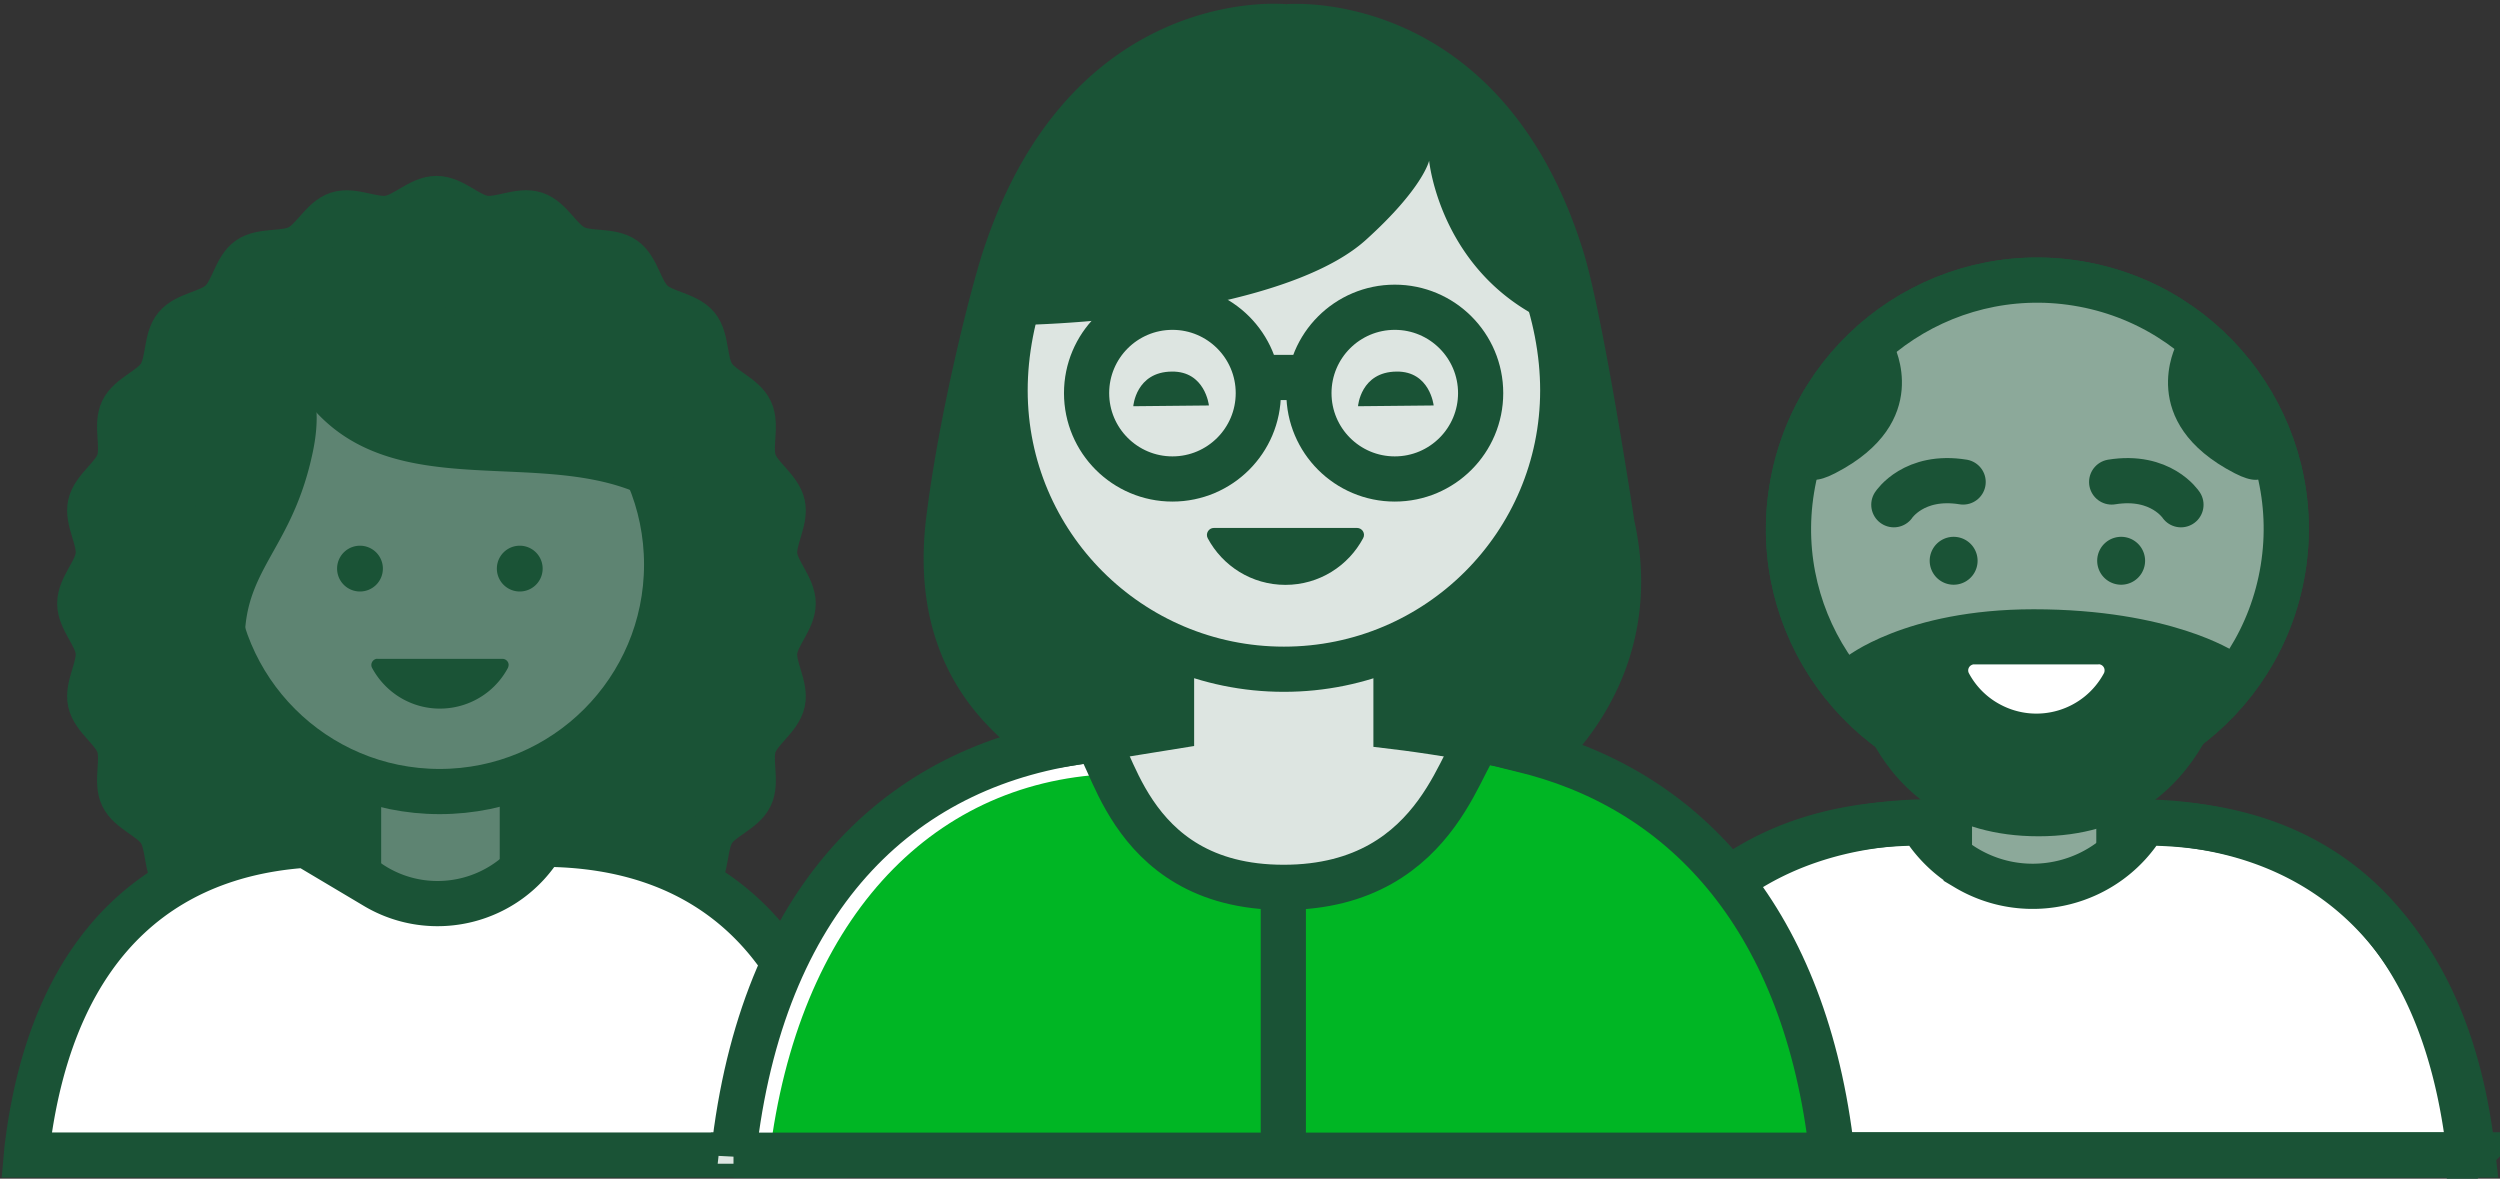 <svg width="473" height="223" fill="none" xmlns="http://www.w3.org/2000/svg"><rect width="100%" height="100%" fill="#333333" stroke="none"/><path d="M400.895 136.65h-32.063v36.281h32.063V136.65z" fill="#8CA99A" stroke="#1A5336" stroke-width="8.55" stroke-miterlimit="10"/><path d="M467.783 218.53l-.228-1.966c-5.272-42.009-30.381-61.076-63.555-61.076-4.702 7.524-9.633 12.027-19.18 12.027-9.548 0-14.507-4.503-19.209-12.027-33.117 0-58.653 18.839-63.926 60.962a52.441 52.441 0 00-.228 2.08h166.326z" fill="#fff"/><path d="M399.867 141.096v14.82m-30.58-.941v-13.879" stroke="#1A5336" stroke-width="8.55" stroke-miterlimit="10"/><path d="M365.611 155.488c-33.117 0-58.653 18.839-63.926 60.962a52.441 52.441 0 00-.228 2.08h166.412l-.228-1.966c-5.273-42.009-30.381-61.076-63.555-61.076" stroke="#1A5336" stroke-width="8.55" stroke-miterlimit="10" stroke-linecap="square"/><path d="M431.946 107.63c4.167-25.666-13.263-49.85-38.93-54.017-25.666-4.166-49.851 13.263-54.017 38.93-4.166 25.667 13.263 49.851 38.93 54.017 25.667 4.167 49.851-13.263 54.017-38.93z" fill="#fff" stroke="#1A5336" stroke-width="8.55" stroke-miterlimit="10"/><path d="M431.946 107.63c4.167-25.666-13.263-49.85-38.93-54.017-25.666-4.166-49.851 13.263-54.017 38.93-4.166 25.667 13.263 49.851 38.93 54.017 25.667 4.167 49.851-13.263 54.017-38.93z" fill="#8CA99A" stroke="#1A5336" stroke-width="8.55" stroke-miterlimit="10"/><path d="M349.166 124.424s2.879 33.801 36.537 33.801c33.659 0 37.05-34.913 37.05-34.913s-12.084-8.037-37.99-8.037c-24.396 0-35.568 9.12-35.568 9.12l-.029.029zm-.428-55.746s3.904-8.009 9.547-3.42c0 0 7.695 14.62-11.086 24.282-6.84 3.534-6.242-1.596-6.242-1.596s-.798-6.983 7.752-19.295l.029.029zm72.56 0s-3.904-8.009-9.547-3.42c0 0-7.695 14.62 11.058 24.282 6.84 3.534 6.241-1.596 6.241-1.596s.798-6.983-7.752-19.295v.029z" fill="#1A5336"/><path d="M358.314 95.495s3.791-5.814 13.11-4.303m41.212 4.304s-3.791-5.814-13.11-4.303" stroke="#1A5336" stroke-width="8.55" stroke-miterlimit="10" stroke-linecap="round"/><path d="M369.629 110.629a4.531 4.531 0 10.002-9.062 4.531 4.531 0 00-.002 9.062zm31.692 0a4.53 4.53 0 100-9.062 4.53 4.53 0 000 9.062z" fill="#1A5336"/><path d="M397.046 125.678c.627 0 1.14.513 1.14 1.14 0 .199-.029.37-.114.541-3.791 7.068-12.569 9.719-19.637 5.928a14.323 14.323 0 01-5.928-5.928 1.142 1.142 0 01.513-1.539c.171-.085.342-.142.542-.114h23.512l-.028-.028z" fill="#fff"/><path d="M467.213 218.502c0-.655-.114-1.311-.2-1.966-5.244-41.781-28.272-60.819-61.303-60.819-6.954 11.656-22.059 15.447-33.716 8.493a24.728 24.728 0 01-8.493-8.493c-32.974 0-56.43 18.753-61.759 60.705-.086.684-.143 1.396-.228 2.08h165.699z" stroke="#1A5336" stroke-width="8.55" stroke-miterlimit="10" stroke-linecap="square"/><path d="M150.066 114.164c0 3.135-3.164 6.042-3.477 9.063-.342 3.106 2.137 6.64 1.482 9.604-.684 3.05-4.389 5.216-5.387 8.094-.997 2.936.599 6.926-.712 9.69-1.34 2.822-5.472 4.047-7.097 6.641-1.653 2.622-1.054 6.897-2.992 9.234-1.967 2.394-6.27 2.593-8.522 4.674-2.28 2.109-2.764 6.384-5.272 8.151-2.537 1.767-6.726.798-9.462 2.194-2.765 1.397-4.446 5.33-7.382 6.299-2.907.94-6.612-1.226-9.69-.741-3.02.484-5.842 3.705-8.977 3.705-3.135 0-5.957-3.221-8.978-3.705-3.078-.485-6.754 1.71-9.69.741-2.935-.969-4.645-4.902-7.381-6.299-2.736-1.396-6.926-.399-9.462-2.194-2.508-1.767-3.021-6.042-5.273-8.151-2.223-2.081-6.526-2.28-8.521-4.674-1.938-2.366-1.311-6.612-2.993-9.234-1.624-2.565-5.757-3.819-7.096-6.641-1.311-2.764.285-6.754-.713-9.69-.997-2.878-4.702-5.044-5.386-8.094-.656-2.964 1.795-6.498 1.482-9.604-.314-3.021-3.477-5.957-3.477-9.063 0-3.107 3.163-6.042 3.477-9.063.342-3.107-2.138-6.64-1.482-9.605.684-3.05 4.389-5.215 5.386-8.094.998-2.935-.598-6.925.713-9.69 1.34-2.821 5.472-4.047 7.096-6.64 1.653-2.622 1.055-6.897 2.993-9.234 1.966-2.394 6.27-2.594 8.521-4.674 2.28-2.11 2.765-6.384 5.273-8.151 2.536-1.767 6.726-.798 9.462-2.195 2.764-1.396 4.446-5.33 7.381-6.298 2.907-.94 6.612 1.225 9.69.74 3.021-.484 5.843-3.704 8.978-3.704s5.956 3.22 8.977 3.705c3.078.484 6.755-1.71 9.69-.741 2.936.969 4.646 4.902 7.382 6.298 2.736 1.397 6.925.4 9.462 2.195 2.508 1.767 3.021 6.042 5.272 8.15 2.223 2.081 6.527 2.28 8.522 4.675 1.938 2.365 1.311 6.612 2.992 9.234 1.625 2.565 5.757 3.819 7.097 6.64 1.311 2.765-.285 6.755.712 9.69.998 2.879 4.703 5.045 5.387 8.094.655 2.964-1.796 6.498-1.482 9.605.313 3.021 3.477 5.956 3.477 9.063z" fill="#1A5336"/><path d="M150.066 114.164c0 3.135-3.164 6.042-3.477 9.063-.342 3.106 2.137 6.64 1.482 9.604-.684 3.05-4.389 5.216-5.387 8.094-.997 2.936.599 6.926-.712 9.69-1.34 2.822-5.472 4.047-7.097 6.641-1.653 2.622-1.054 6.897-2.992 9.234-1.967 2.394-6.27 2.593-8.522 4.674-2.28 2.109-2.764 6.384-5.272 8.151-2.537 1.767-6.726.798-9.462 2.194-2.765 1.397-4.446 5.33-7.382 6.299-2.907.94-6.612-1.226-9.69-.741-3.02.484-5.842 3.705-8.977 3.705-3.135 0-5.957-3.221-8.978-3.705-3.078-.485-6.754 1.71-9.69.741-2.935-.969-4.645-4.902-7.381-6.299-2.736-1.396-6.926-.399-9.462-2.194-2.508-1.767-3.021-6.042-5.273-8.151-2.223-2.081-6.526-2.28-8.521-4.674-1.938-2.366-1.311-6.612-2.993-9.234-1.624-2.565-5.757-3.819-7.096-6.641-1.311-2.764.285-6.754-.713-9.69-.997-2.878-4.702-5.044-5.386-8.094-.656-2.964 1.795-6.498 1.482-9.604-.314-3.021-3.477-5.957-3.477-9.063 0-3.107 3.163-6.042 3.477-9.063.342-3.107-2.138-6.64-1.482-9.605.684-3.05 4.389-5.215 5.386-8.094.998-2.935-.598-6.925.713-9.69 1.34-2.821 5.472-4.047 7.096-6.64 1.653-2.622 1.055-6.897 2.993-9.234 1.966-2.394 6.27-2.594 8.521-4.674 2.28-2.11 2.765-6.384 5.273-8.151 2.536-1.767 6.726-.798 9.462-2.195 2.764-1.396 4.446-5.33 7.381-6.298 2.907-.94 6.612 1.225 9.69.74 3.021-.484 5.843-3.704 8.978-3.704s5.956 3.22 8.977 3.705c3.078.484 6.755-1.71 9.69-.741 2.936.969 4.646 4.902 7.382 6.298 2.736 1.397 6.925.4 9.462 2.195 2.508 1.767 3.021 6.042 5.272 8.15 2.223 2.081 6.527 2.28 8.522 4.675 1.938 2.365 1.311 6.612 2.992 9.234 1.625 2.565 5.757 3.819 7.097 6.64 1.311 2.765-.285 6.755.712 9.69.998 2.879 4.703 5.045 5.387 8.094.655 2.964-1.796 6.498-1.482 9.605.313 3.021 3.477 5.956 3.477 9.063z" stroke="#1A5336" stroke-width="8.55" stroke-miterlimit="10" stroke-linecap="square"/><path d="M95.376 143.462H69.412v35.539h25.964v-35.539z" fill="#5E8472"/><path d="M67.844 164.694v-25.251h30.98v24.282" stroke="#1A5336" stroke-width="8.55" stroke-miterlimit="10"/><path d="M83.176 149.76c23.72 0 42.95-19.229 42.95-42.949s-19.23-42.95-42.95-42.95c-23.72 0-42.95 19.23-42.95 42.95 0 23.72 19.23 42.949 42.95 42.949z" fill="#5E8472"/><path d="M68.043 111.912a4.332 4.332 0 100-8.663 4.332 4.332 0 000 8.663zm30.295 0a4.332 4.332 0 100-8.664 4.332 4.332 0 000 8.664zm-48.25-47.538s12.882 2.65 9.148 20.89c-4.389 21.404-15.931 22.858-12.197 43.349 0 0-13.253-19.323-9.349-41.069 3.877-21.745 12.427-23.17 12.427-23.17h-.029z" fill="#1A5336"/><path d="M53.678 60.84s-3.02 7.61 6.498 17.528c18.269 19.01 50.445 2.907 69.198 20.605-1.852-16.13-12.312-30.01-27.331-36.195a72.214 72.214 0 00-48.336-1.938h-.029z" fill="#1A5336"/><path d="M83.176 149.76c23.72 0 42.95-19.229 42.95-42.949s-19.23-42.95-42.95-42.95c-23.72 0-42.95 19.23-42.95 42.95 0 23.72 19.23 42.949 42.95 42.949z" stroke="#1A5336" stroke-width="8.55" stroke-miterlimit="10"/><path d="M95.061 124.652c.627 0 1.169.513 1.169 1.14 0 .199-.057.37-.114.541-3.762 7.097-12.597 9.804-19.694 6.042a14.694 14.694 0 01-6.041-6.042c-.285-.57-.058-1.254.513-1.567.17-.086.341-.143.541-.114H95.09h-.029z" fill="#1A5336"/><path d="M160.183 219.13c-.057-.599-.114-1.226-.2-1.853-4.902-39.13-26.476-56.971-57.399-56.971-6.526 10.915-20.663 14.478-31.578 7.98a23.254 23.254 0 01-7.98-7.98c-30.894 0-52.839 17.556-57.827 56.857-.085.627-.142 1.311-.199 1.938h155.183v.029z" fill="#fff"/><path d="M160.183 218.559c-.057-.598-.114-1.225-.2-1.852-4.902-39.131-26.476-56.972-57.399-56.972-6.526 10.916-20.663 14.478-31.578 7.98a23.237 23.237 0 01-7.98-7.98c-30.894 0-52.839 17.556-57.827 56.858-.085.627-.142 1.311-.199 1.938h155.183v.028z" stroke="#1A5336" stroke-width="8.55" stroke-miterlimit="10" stroke-linecap="square"/><path d="M347.54 218.075c-.028-.314-.057-.599-.085-.912-.057-.57-.114-1.14-.2-1.71-5.215-40.983-26.59-67.916-60.192-75.81-.912-.2-1.624-.399-2.251-.57-1.511-.399-2.679-.713-5.045-.998-.655-.085-1.254-.228-2.08-.427-1.995-.485-4.988-1.197-11.942-1.71v-21.603h-46.056v21.574c-7.011.485-10.089 1.14-12.141 1.596-.769.171-1.396.314-1.995.371-9.12 1.054-17.613 3.448-25.222 7.125a69.221 69.221 0 00-20.748 15.247c-12.54 13.424-20.378 32.034-23.313 55.376-.057.513-.114 1.054-.171 1.596l-.086.912-.228 2.052h212.012l-.228-2.052-.029-.057z" fill="#DDE5E1"/><path d="M344.747 217.562c-5.13-39.957-22.031-68.029-65.151-75.838-2.508 9.576-4.19 11.514-11.714 18.496-9.205 8.522-12.226 7.809-24.709 7.809-12.483 0-15.704.741-24.71-7.41-7.866-7.125-10.915-8.35-12.967-18.496l-10.688 3.619c-28.3 7.923-48.763 31.35-53.893 71.934-.086.798-.171 1.625-.257 2.423h204.345a68.012 68.012 0 00-.285-2.537h.029z" fill="#fff"/><path d="M279.283 142.892c-16.302 26.02-38.846 27.559-55.119 17.869-4.218-2.508-8.379-10.402-11.258-14.364-34.542 0-60.192 25.166-66.775 68.315h200.725c-6.526-43.149-29.469-70.68-67.545-71.82h-.028z" fill="#00B624"/><path d="M242.888 126.618c29.135 0 52.754-23.618 52.754-52.753S272.023 21.11 242.888 21.11c-29.135 0-52.753 23.619-52.753 52.754 0 29.135 23.618 52.753 52.753 52.753z" fill="#fff"/><path d="M295.671 73.865c0 29.127-23.626 52.754-52.753 52.754s-52.754-23.627-52.754-52.754 23.627-60.42 52.754-60.42 52.753 31.293 52.753 60.42z" fill="#DDE5E1"/><path d="M221.827 90.623c8.972 0 16.245-7.273 16.245-16.245 0-8.972-7.273-16.245-16.245-16.245-8.972 0-16.245 7.273-16.245 16.245 0 8.972 7.273 16.245 16.245 16.245zm15.021-19.209h11.542m15.503 19.209c8.972 0 16.245-7.273 16.245-16.245 0-8.972-7.273-16.245-16.245-16.245-8.972 0-16.245 7.273-16.245 16.245 0 8.972 7.273 16.245 16.245 16.245z" stroke="#1A5336" stroke-width="8.55" stroke-miterlimit="10"/><path d="M271.245 76.687s-.713-6.47-7.011-6.384c-6.812.057-7.296 6.555-7.296 6.555l14.307-.143v-.028zm-42.522 0s-.712-6.47-7.011-6.384c-6.811.057-7.296 6.555-7.296 6.555l14.307-.143v-.028zm28.016 23.198c.998 0 1.653 1.054 1.169 1.938-2.793 5.244-8.322 8.835-14.706 8.835s-11.913-3.591-14.706-8.835c-.456-.884.199-1.938 1.168-1.938h27.075z" fill="#1A5336"/><path d="M295.671 73.865c0 29.127-23.626 52.754-52.753 52.754s-52.754-23.627-52.754-52.754 23.627-60.42 52.754-60.42 52.753 31.293 52.753 60.42z" stroke="#1A5336" stroke-width="8.55" stroke-miterlimit="10"/><path d="M264.121 123.883v13.623s12.17 1.453 21.461 3.676m-81.768-.798l17.841-2.879v-12.939" stroke="#1A5336" stroke-width="8.55" stroke-miterlimit="10" stroke-linecap="square"/><path d="M138.779 218.617l.257-2.48c5.956-47.481 32.319-72.019 67.659-76.123 3.648-.428 5.358 27.873 36.166 27.873 30.809 0 33.801-28.101 37.62-27.645 3.192.37 4.047.798 7.097 1.51 30.381 7.125 53.266 31.065 58.767 74.214.114.855.199 1.739.285 2.594H138.779v.057zm104.024-49.534v48.593" stroke="#1A5336" stroke-width="8.55" stroke-miterlimit="10" stroke-linecap="square"/><path d="M309.151 98.033c-2.679-17.3-6.783-41.553-9.661-50.702C283.672-2.97 243.316.791 243.316.791s-40.555-4.218-57.256 46.54c-2.366 7.154-8.294 30.353-10.802 50.445-3.135 25.28 9.12 37.563 15.305 43.007 4.617-1.397 9.918-2.394 14.962-2.964.599-.057 1.226-.2 1.995-.371 2.052-.456 5.13-1.111 12.141-1.596v-14.62c-17.499-8.579-29.526-26.59-29.526-47.367 0-4.247.513-8.38 1.454-12.34 22.629-.4 54.463-4.96 66.832-16.132 10.859-9.804 11.97-14.99 11.97-14.99s2.109 21.973 23.798 31.064a53.171 53.171 0 011.396 10.032l-.541 10.203c-2.622 17.556-13.908 32.291-29.355 39.701v14.449c6.982.513 9.975 1.254 11.941 1.71.827.2 1.454.342 2.081.428 2.365.285 3.534.598 5.044.997.627.171 1.34.342 2.252.57 3.363.798 7.98 1.767 11.058 2.936 6.469-7.382 16.074-22.629 11.029-44.517l.057.057z" fill="#1A5336"/></svg>
